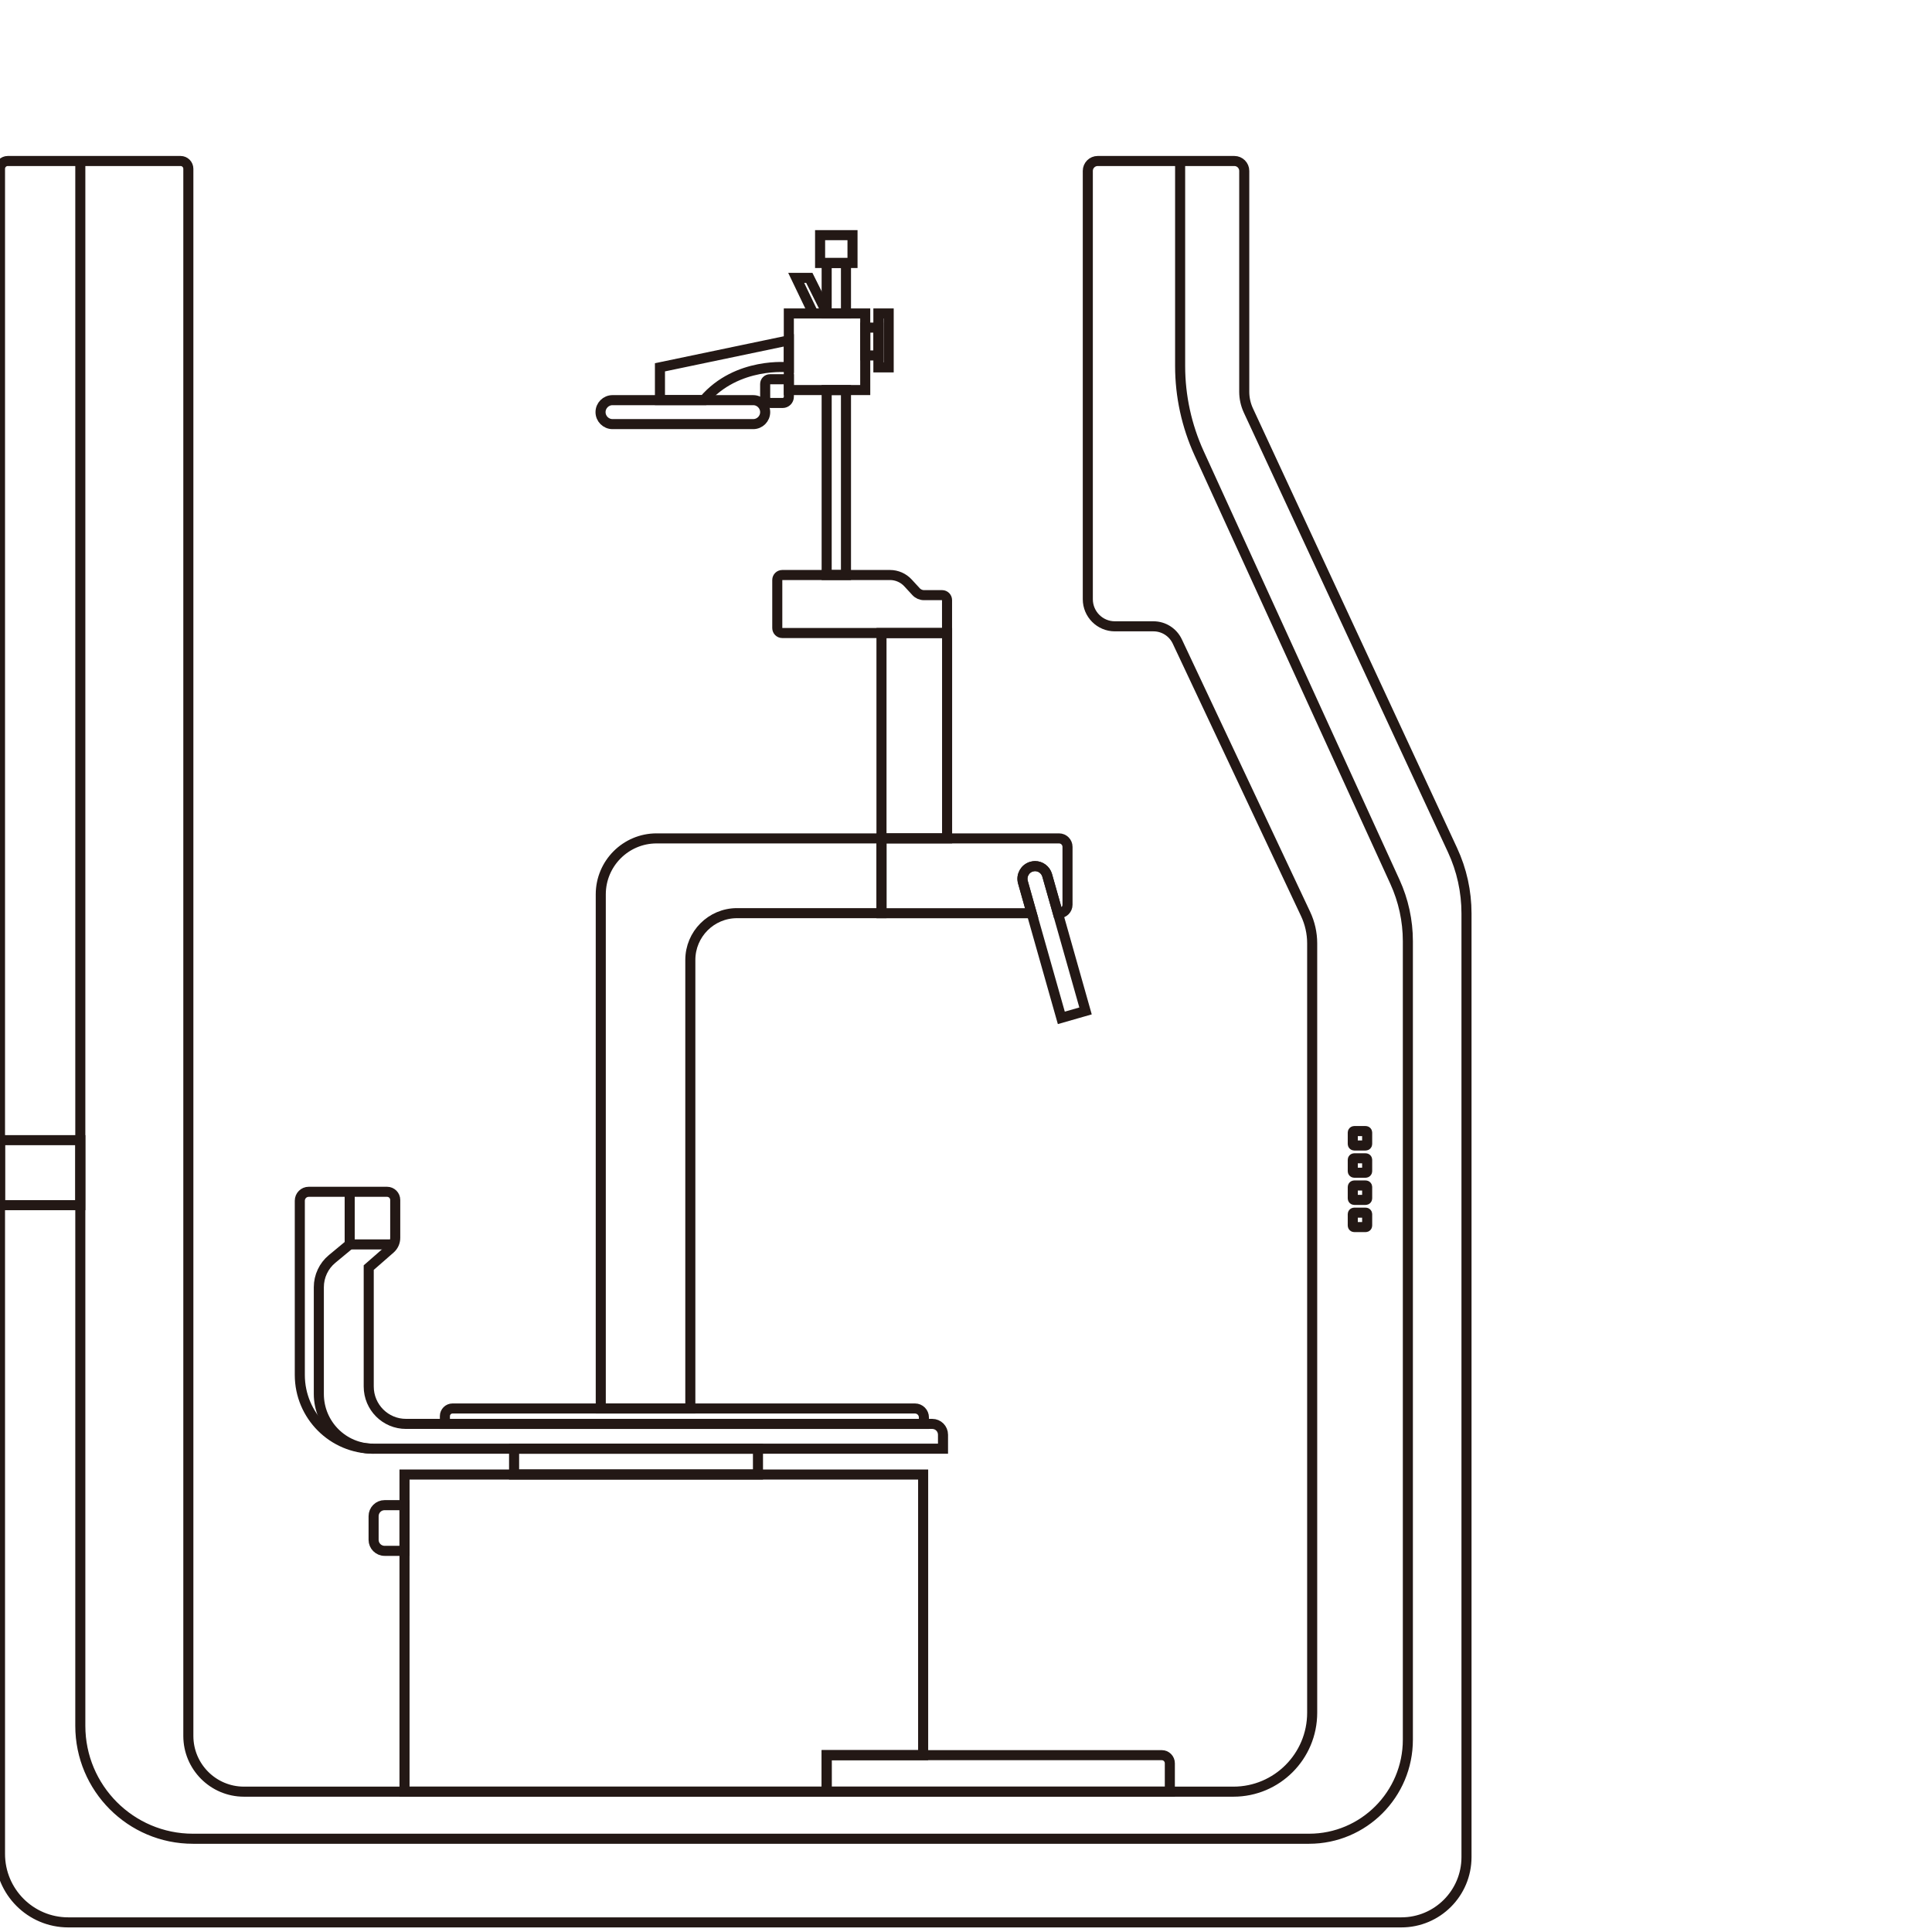 <svg width="144" height="144" viewBox="0 0 144 144" fill="none" xmlns="http://www.w3.org/2000/svg">
<g clip-path="url(#clip0_4308_14259)">
<path d="M65.701 62.489H51.453H48.938C46.642 62.489 44.778 64.358 44.778 66.66V68.066V104.98H51.453V71.55C51.453 69.624 53.011 68.061 54.932 68.061H65.701V62.489Z" stroke="#231815" stroke-width="0.75" stroke-miterlimit="10"/>
<path d="M5.986 84.981H0.004V89.826H5.986V84.981Z" stroke="#231815" stroke-width="0.75" stroke-miterlimit="10"/>
<path d="M101.788 85.378H100.939C100.877 85.378 100.828 85.328 100.828 85.266V84.415C100.828 84.353 100.877 84.303 100.939 84.303H101.788C101.85 84.303 101.9 84.353 101.9 84.415V85.266C101.9 85.328 101.85 85.378 101.788 85.378Z" stroke="#231815" stroke-width="0.75" stroke-miterlimit="10"/>
<path d="M101.788 87.407H100.939C100.877 87.407 100.828 87.358 100.828 87.296V86.444C100.828 86.382 100.877 86.333 100.939 86.333H101.788C101.85 86.333 101.9 86.382 101.9 86.444V87.296C101.9 87.354 101.85 87.407 101.788 87.407Z" stroke="#231815" stroke-width="0.75" stroke-miterlimit="10"/>
<path d="M101.788 89.433H100.939C100.877 89.433 100.828 89.383 100.828 89.321V88.47C100.828 88.408 100.877 88.358 100.939 88.358H101.788C101.85 88.358 101.9 88.408 101.9 88.47V89.321C101.9 89.383 101.85 89.433 101.788 89.433Z" stroke="#231815" stroke-width="0.75" stroke-miterlimit="10"/>
<path d="M101.788 91.459H100.939C100.877 91.459 100.828 91.409 100.828 91.347V90.495C100.828 90.433 100.877 90.384 100.939 90.384H101.788C101.85 90.384 101.9 90.433 101.9 90.495V91.347C101.9 91.409 101.85 91.459 101.788 91.459Z" stroke="#231815" stroke-width="0.75" stroke-miterlimit="10"/>
<path d="M27.483 103.343V94.48L29.091 93.075C29.326 92.868 29.458 92.575 29.458 92.261V89.437C29.458 89.102 29.186 88.83 28.852 88.83H23.009C22.642 88.83 22.346 89.127 22.346 89.495V102.479C22.346 105.517 24.803 107.977 27.829 107.977H70.286V106.935C70.286 106.489 69.927 106.129 69.482 106.129H30.266C28.728 106.133 27.483 104.885 27.483 103.343Z" stroke="#231815" stroke-width="0.75" stroke-miterlimit="10"/>
<path d="M68.863 106.133H33.16V105.55C33.16 105.236 33.415 104.98 33.729 104.98H68.195C68.567 104.98 68.863 105.281 68.863 105.649V106.133Z" stroke="#231815" stroke-width="0.75" stroke-miterlimit="10"/>
<path d="M29.227 92.752H26.064" stroke="#231815" stroke-width="0.75" stroke-miterlimit="10"/>
<path d="M27.829 107.977C25.582 107.977 23.764 106.154 23.764 103.901V95.939C23.764 95.125 24.127 94.352 24.753 93.835L26.064 92.748V88.825" stroke="#231815" stroke-width="0.75" stroke-miterlimit="10"/>
<path d="M92.739 29.205V12.736C92.739 12.331 92.409 12 92.005 12H81.813C81.409 12 81.079 12.331 81.079 12.736V44.661C81.079 45.777 81.982 46.682 83.095 46.682H85.973C86.732 46.682 87.42 47.12 87.746 47.806L97.311 68.12C97.632 68.802 97.802 69.55 97.802 70.306V127.658C97.802 130.907 95.175 133.54 91.935 133.54H18.182C15.893 133.54 14.038 131.68 14.038 129.385V12.579C14.038 12.26 13.778 12 13.461 12H0.577C0.26 12 0 12.26 0 12.579V133.54V138.182C0 140.997 2.276 143.283 5.088 143.283H14.038H104.447C107.131 143.283 109.304 141.105 109.304 138.414V133.544V68.082C109.304 66.45 108.95 64.837 108.261 63.357L93.035 30.569C92.842 30.139 92.739 29.676 92.739 29.205Z" stroke="#231815" stroke-width="0.75" stroke-miterlimit="10"/>
<path d="M5.986 12V128.633C5.986 133.279 9.746 137.049 14.38 137.049H97.571C101.636 137.049 104.934 133.742 104.934 129.667V70.149C104.934 68.624 104.604 67.111 103.969 65.722L89.374 33.781C88.443 31.738 87.96 29.523 87.96 27.278V12" stroke="#231815" stroke-width="0.75" stroke-miterlimit="10"/>
<path d="M87.193 131.424V133.54H61.615V130.82H86.591C86.925 130.82 87.193 131.089 87.193 131.424Z" stroke="#231815" stroke-width="0.75" stroke-miterlimit="10"/>
<path d="M68.806 109.903V130.82H61.615V133.54H30.15V109.903H68.806Z" stroke="#231815" stroke-width="0.75" stroke-miterlimit="10"/>
<path d="M30.15 115.591H28.666C28.212 115.591 27.846 115.223 27.846 114.769V113.008C27.846 112.553 28.212 112.185 28.666 112.185H30.15V115.591Z" stroke="#231815" stroke-width="0.75" stroke-miterlimit="10"/>
<path d="M56.495 107.977H38.317V109.899H56.495V107.977Z" stroke="#231815" stroke-width="0.75" stroke-miterlimit="10"/>
<path d="M80.91 75.349L79.105 75.866L76.895 68.066L76.717 67.437L76.243 65.755C76.103 65.255 76.392 64.734 76.891 64.593C76.977 64.569 77.064 64.556 77.15 64.556C77.558 64.556 77.93 64.829 78.049 65.238L78.672 67.437L78.849 68.066L80.91 75.349Z" stroke="#231815" stroke-width="0.75" stroke-miterlimit="10"/>
<path d="M79.566 63.122V67.433C79.566 67.78 79.282 68.066 78.935 68.066H78.849L78.672 67.437L78.049 65.238C77.93 64.829 77.558 64.556 77.15 64.556C77.064 64.556 76.977 64.569 76.891 64.593C76.392 64.734 76.103 65.255 76.243 65.755L76.717 67.437L76.895 68.066H65.701V62.489H78.935C79.282 62.489 79.566 62.77 79.566 63.122Z" stroke="#231815" stroke-width="0.75" stroke-miterlimit="10"/>
<path d="M70.591 47.182H65.701V62.485H70.591V47.182Z" stroke="#231815" stroke-width="0.75" stroke-miterlimit="10"/>
<path d="M70.591 47.182H58.305C58.099 47.182 57.934 47.017 57.934 46.81V43.23C57.934 43.024 58.099 42.858 58.305 42.858H66.336C66.847 42.858 67.334 43.073 67.68 43.45L68.278 44.099C68.43 44.264 68.645 44.359 68.868 44.359H70.216C70.422 44.359 70.587 44.524 70.587 44.731V47.182H70.591Z" stroke="#231815" stroke-width="0.75" stroke-miterlimit="10"/>
<path d="M63.054 29.072H61.615V42.858H63.054V29.072Z" stroke="#231815" stroke-width="0.75" stroke-miterlimit="10"/>
<path d="M63.054 19.602H61.615V23.359H63.054V19.602Z" stroke="#231815" stroke-width="0.75" stroke-miterlimit="10"/>
<path d="M63.541 17.527H61.125V19.602H63.541V17.527Z" stroke="#231815" stroke-width="0.75" stroke-miterlimit="10"/>
<path d="M64.489 23.364H58.795V29.072H64.489V23.364Z" stroke="#231815" stroke-width="0.75" stroke-miterlimit="10"/>
<path d="M65.47 24.418H64.493V26.493H65.47V24.418Z" stroke="#231815" stroke-width="0.75" stroke-miterlimit="10"/>
<path d="M66.237 23.364H65.47V27.382H66.237V23.364Z" stroke="#231815" stroke-width="0.75" stroke-miterlimit="10"/>
<path d="M49.189 29.82V27.377L58.795 25.368V27.377C58.795 27.377 54.941 26.935 52.467 29.82H49.189Z" stroke="#231815" stroke-width="0.75" stroke-miterlimit="10"/>
<path d="M56.141 31.61H45.652C45.161 31.61 44.761 31.209 44.761 30.718C44.761 30.226 45.161 29.825 45.652 29.825H56.141C56.631 29.825 57.031 30.226 57.031 30.718C57.031 31.209 56.635 31.61 56.141 31.61Z" stroke="#231815" stroke-width="0.75" stroke-miterlimit="10"/>
<path d="M58.334 30.035H57.439C57.212 30.035 57.031 29.854 57.031 29.626V28.622C57.031 28.427 57.188 28.266 57.386 28.266H58.796V29.572C58.796 29.825 58.589 30.035 58.334 30.035Z" stroke="#231815" stroke-width="0.75" stroke-miterlimit="10"/>
<path d="M61.644 23.364L60.321 20.71H59.344L60.618 23.364" stroke="#231815" stroke-width="0.75" stroke-miterlimit="10"/>
</g>
<defs>
<clipPath id="clip0_4308_14259">
<rect width="144" height="144" fill="white"/>
</clipPath>
</defs>
</svg>

